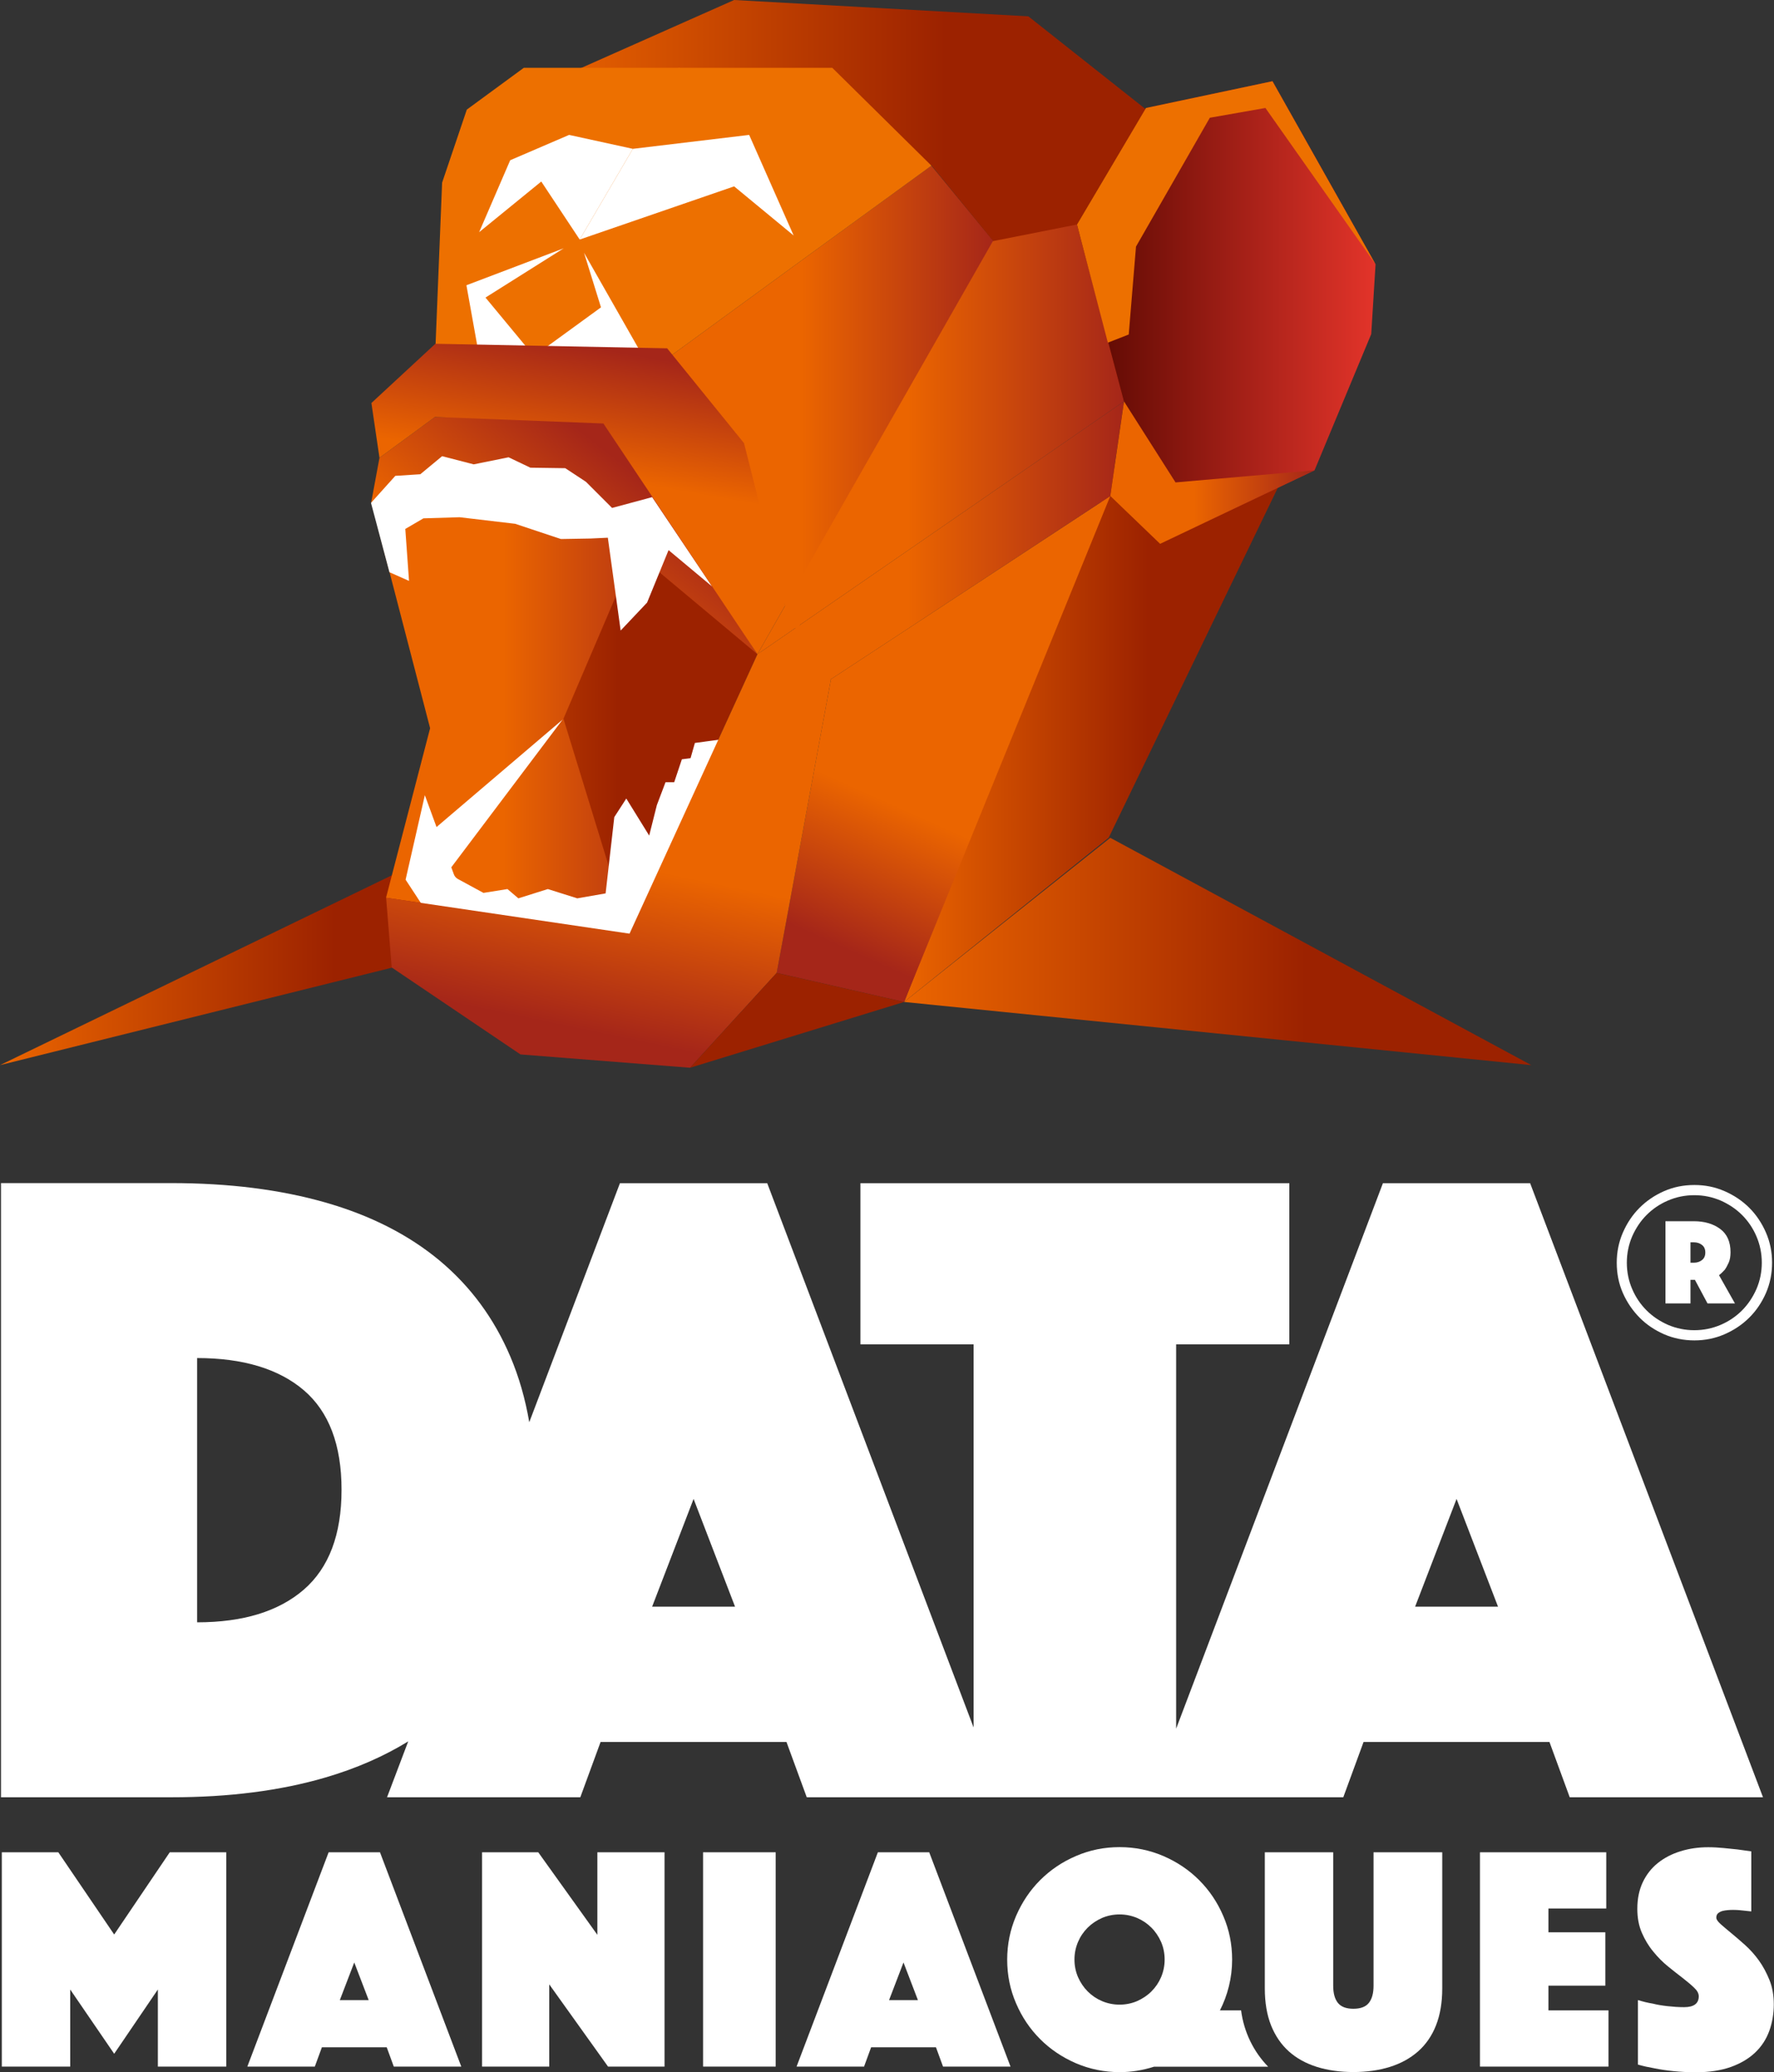 <?xml version="1.0" encoding="UTF-8"?>
<svg id="uuid-dc592213-0e5a-4acf-ad6c-530981dcd309" data-name="Calque 1" xmlns="http://www.w3.org/2000/svg" xmlns:xlink="http://www.w3.org/1999/xlink" viewBox="0 0 175.87 205.35">
  <rect x="0" y="0" width="175.87" height="205.35" fill="#333333" stroke="none"/>
  <defs>
    <linearGradient id="uuid-aec7fe4e-0526-496f-98e6-ce9de1764c55" data-name="Nouvelle nuance de dégradé 3" x1="0" y1="93" x2="51.87" y2="93" gradientUnits="userSpaceOnUse">
      <stop offset="0" stop-color="#eb6500"/>
      <stop offset=".64" stop-color="#9c2200"/>
    </linearGradient>
    <linearGradient id="uuid-49530a14-66a5-41b0-8c5e-a4de5c55620b" data-name="Nouvelle nuance de dégradé 2" x1="66.23" y1="39.47" x2="98.57" y2="39.47" gradientUnits="userSpaceOnUse">
      <stop offset=".41" stop-color="#eb6500"/>
      <stop offset="1" stop-color="#a52619"/>
    </linearGradient>
    <linearGradient id="uuid-1a206ce7-7a76-4d6f-a687-5442b9dae248" data-name="Nouvelle nuance de dégradé 3" x1="89.63" y1="72.7" x2="127.4" y2="72.7" xlink:href="#uuid-aec7fe4e-0526-496f-98e6-ce9de1764c55"/>
    <linearGradient id="uuid-f74112b4-48b4-4deb-aad7-5c88e28d1a05" data-name="Nouvelle nuance de dégradé 2" x1="36.81" y1="68.39" x2="68.73" y2="68.39" xlink:href="#uuid-49530a14-66a5-41b0-8c5e-a4de5c55620b"/>
    <linearGradient id="uuid-37223528-e23d-4268-9865-20a0d129d0e4" data-name="Nouvelle nuance de dégradé 3" x1="36.81" y1="67.9" x2="75.09" y2="67.9" xlink:href="#uuid-aec7fe4e-0526-496f-98e6-ce9de1764c55"/>
    <linearGradient id="uuid-4990ac4c-491a-43a0-958b-5fcd7c0cd7d6" data-name="Nouvelle nuance de dégradé 3" x1="52.97" y1="19.89" x2="116.7" y2="19.89" xlink:href="#uuid-aec7fe4e-0526-496f-98e6-ce9de1764c55"/>
    <linearGradient id="uuid-72c525cd-6215-41a4-b347-2b6f5ec36f63" data-name="Nouvelle nuance de dégradé 2" x1="92.06" y1="69.83" x2="81.63" y2="93.06" xlink:href="#uuid-49530a14-66a5-41b0-8c5e-a4de5c55620b"/>
    <linearGradient id="uuid-f6130a26-f02b-4931-afda-668380ee50c5" data-name="Dégradé sans nom 17" x1="48.4" y1="65.29" x2="67.4" y2="40.97" gradientUnits="userSpaceOnUse">
      <stop offset=".17" stop-color="#eb6500"/>
      <stop offset=".76" stop-color="#a52619"/>
    </linearGradient>
    <linearGradient id="uuid-b1c8bd1e-6de8-4b17-9bf3-aae371cf5127" data-name="Nouvelle nuance de dégradé 2" x1="75.09" y1="43.54" x2="111.43" y2="43.54" xlink:href="#uuid-49530a14-66a5-41b0-8c5e-a4de5c55620b"/>
    <linearGradient id="uuid-676341a4-e1f5-45f2-b0a2-441d857e1897" data-name="Nouvelle nuance de dégradé 2" x1="75.09" y1="53.54" x2="111.43" y2="53.54" xlink:href="#uuid-49530a14-66a5-41b0-8c5e-a4de5c55620b"/>
    <linearGradient id="uuid-e8faa980-cc4d-455c-a9fe-ccfeb476125b" data-name="Nouvelle nuance de dégradé 2" x1="61.63" y1="73.51" x2="55.77" y2="101.67" xlink:href="#uuid-49530a14-66a5-41b0-8c5e-a4de5c55620b"/>
    <linearGradient id="uuid-e0b43938-2b89-497d-9008-26eb57b5a231" x1="136.37" y1="30.97" x2="106.77" y2="30.97" gradientUnits="userSpaceOnUse">
      <stop offset="0" stop-color="#e3342a"/>
      <stop offset="0" stop-color="#e3342a"/>
      <stop offset="1" stop-color="#560700"/>
    </linearGradient>
    <linearGradient id="uuid-db7c68ea-54fe-4b8a-9f73-ab99aeb3745c" data-name="Nouvelle nuance de dégradé 2" x1="110.07" y1="46.84" x2="130.32" y2="46.84" xlink:href="#uuid-49530a14-66a5-41b0-8c5e-a4de5c55620b"/>
    <linearGradient id="uuid-b91568c2-8a6b-4764-b879-344dcbfdafa1" data-name="Nouvelle nuance de dégradé 3" x1="89.63" y1="94.3" x2="151.81" y2="94.3" xlink:href="#uuid-aec7fe4e-0526-496f-98e6-ce9de1764c55"/>
    <linearGradient id="uuid-2eb3968d-2b6c-4b1b-9f93-20a4def05592" data-name="Nouvelle nuance de dégradé 3" x1="87.61" y1="82.12" x2="79.39" y2="101.69" xlink:href="#uuid-aec7fe4e-0526-496f-98e6-ce9de1764c55"/>
    <linearGradient id="uuid-332e5ea0-f268-4662-be86-ad1042119cde" data-name="Nouvelle nuance de dégradé 2" x1="56.34" y1="55.55" x2="60.03" y2="34.65" xlink:href="#uuid-49530a14-66a5-41b0-8c5e-a4de5c55620b"/>
  </defs>
  <g>
    <path d="M151.7,117.26h-14.6l-20.5,54.06v-38.09h11.22v-15.97h-42.52v15.97h11.22v37.97l-20.46-53.94h-14.6l-8.99,23.69c-.4-2.33-1.02-4.49-1.87-6.49-1.61-3.8-3.96-6.98-7.03-9.54-3.07-2.55-6.84-4.47-11.32-5.75s-9.57-1.92-15.28-1.92H.1v60.87h16.88c5.72,0,10.81-.65,15.28-1.96,3.07-.9,5.8-2.1,8.21-3.58l-2.1,5.54h19.16l2.01-5.48h18.43l2.01,5.48h53.19l2.01-5.48h18.43l2.01,5.48h19.16l-23.09-60.87ZM30.12,157.54c-2.5,2.16-6.02,3.24-10.58,3.24v-26.19c4.56,0,8.09,1.07,10.58,3.19,2.49,2.13,3.74,5.42,3.74,9.86s-1.25,7.74-3.74,9.9ZM64.65,159.23l4.11-10.68,4.11,10.68h-8.21ZM140.29,159.23l4.11-10.68,4.11,10.68h-8.21Z" fill="#fff"/>
    <path d="M123.04,199.24h-2.1c.38-.74.68-1.54.89-2.39.21-.85.32-1.73.32-2.64,0-1.53-.29-2.97-.88-4.33-.58-1.36-1.38-2.54-2.39-3.55-1.01-1.01-2.19-1.8-3.55-2.39-1.36-.58-2.8-.88-4.33-.88s-2.97.29-4.33.88c-1.36.58-2.54,1.38-3.55,2.39s-1.8,2.19-2.39,3.55c-.58,1.36-.88,2.8-.88,4.33s.29,2.97.88,4.33c.58,1.36,1.38,2.54,2.39,3.55,1.01,1.01,2.19,1.8,3.55,2.39,1.36.58,2.8.88,4.33.88,1.15,0,2.28-.18,3.41-.54h11.31c-1.44-1.48-2.4-3.42-2.68-5.57ZM115.11,195.94c-.23.54-.55,1.01-.96,1.42-.4.4-.88.72-1.42.96-.54.23-1.12.35-1.74.35s-1.19-.12-1.74-.35c-.54-.23-1.01-.55-1.42-.96-.4-.4-.72-.88-.96-1.42-.23-.54-.35-1.12-.35-1.74s.12-1.19.35-1.74c.23-.54.55-1.01.96-1.42.4-.4.88-.72,1.42-.96.54-.23,1.12-.35,1.74-.35s1.19.12,1.74.35c.54.23,1.01.55,1.42.96.4.4.72.88.96,1.42.23.54.35,1.12.35,1.74s-.12,1.19-.35,1.74Z" fill="#fff"/>
    <path d="M160.28,125.14c0-1.05.2-2.05.61-2.99.41-.94.96-1.76,1.65-2.45.69-.69,1.5-1.24,2.43-1.65.93-.41,1.94-.61,3.01-.61s2.05.2,2.99.61c.94.41,1.76.96,2.45,1.65.69.69,1.24,1.51,1.65,2.45.41.94.61,1.94.61,2.99s-.2,2.07-.61,3.01c-.41.93-.96,1.75-1.65,2.43-.69.69-1.51,1.24-2.45,1.65-.94.41-1.94.61-2.99.61s-2.07-.2-3.01-.61c-.93-.41-1.75-.96-2.43-1.65s-1.24-1.5-1.65-2.43c-.41-.93-.61-1.94-.61-3.01ZM161.28,125.14c0,.93.18,1.8.53,2.61.35.82.83,1.52,1.43,2.12s1.31,1.07,2.12,1.43c.82.35,1.69.53,2.61.53s1.79-.18,2.61-.53c.82-.35,1.52-.83,2.12-1.43s1.07-1.31,1.43-2.12c.35-.82.53-1.69.53-2.61s-.18-1.79-.53-2.61c-.35-.82-.83-1.52-1.43-2.12s-1.31-1.07-2.12-1.43c-.82-.35-1.69-.53-2.61-.53s-1.8.18-2.61.53c-.82.35-1.52.83-2.12,1.43s-1.07,1.31-1.43,2.12c-.35.82-.53,1.69-.53,2.61ZM165.12,121.03h2.8c1.05,0,1.92.25,2.61.76.69.51,1.03,1.28,1.03,2.31,0,.42-.06.76-.18,1.03-.12.27-.25.51-.39.71-.22.24-.41.42-.57.54l1.58,2.8h-2.72l-1.25-2.34h-.44v2.34h-2.48v-8.16ZM167.59,125.14h.35c.31,0,.57-.09.79-.26.22-.17.33-.42.33-.75s-.11-.58-.33-.75c-.22-.17-.48-.26-.79-.26h-.35v2.01Z" fill="#fff"/>
    <path d="M.18,183.57h5.6l5.54,8.15,5.51-8.15h5.6v21.24h-6.78v-7.64l-4.33,6.37-4.36-6.37v7.64H.18v-21.24Z" fill="#fff"/>
    <path d="M32.57,183.57h5.1l8.06,21.24h-6.69l-.7-1.91h-6.43l-.7,1.91h-6.69l8.06-21.24ZM36.55,198.22l-1.43-3.73-1.43,3.73h2.87Z" fill="#fff"/>
    <path d="M47.79,183.57h5.57l5.86,8.18v-8.18h6.66v21.24h-5.6l-5.83-8.15v8.15h-6.66v-21.24Z" fill="#fff"/>
    <path d="M69.7,183.57h7.2v21.24h-7.2v-21.24Z" fill="#fff"/>
    <path d="M87.02,183.57h5.1l8.06,21.24h-6.69l-.7-1.91h-6.43l-.7,1.91h-6.69l8.06-21.24ZM91,198.22l-1.43-3.73-1.43,3.73h2.87Z" fill="#fff"/>
    <path d="M134.18,205.35c-1.34,0-2.55-.17-3.63-.51-1.08-.34-2.01-.85-2.77-1.53-.76-.68-1.35-1.54-1.77-2.58-.41-1.04-.62-2.26-.62-3.66v-13.5h6.78v13.22c0,.74.15,1.31.46,1.7.31.39.82.59,1.54.59s1.24-.2,1.54-.59c.31-.39.46-.96.46-1.7v-13.22h6.81v13.5c0,1.4-.21,2.62-.62,3.66-.41,1.04-1.01,1.9-1.78,2.58-.78.68-1.7,1.19-2.79,1.53-1.08.34-2.29.51-3.63.51Z" fill="#fff"/>
    <path d="M146.73,183.57h12.51v5.57h-5.73v2.36h5.64v5.29h-5.64v2.45h5.95v5.57h-12.74v-21.24Z" fill="#fff"/>
    <path d="M162.4,198.22c.47.15.96.27,1.46.35.42.11.91.19,1.45.25.54.06,1.09.1,1.64.1.98,0,1.46-.36,1.46-1.08,0-.28-.15-.56-.45-.84-.3-.29-.67-.6-1.13-.96-.46-.35-.95-.74-1.47-1.16-.52-.42-1.01-.91-1.46-1.47-.46-.55-.83-1.17-1.13-1.86-.3-.69-.45-1.48-.45-2.37,0-1,.18-1.88.54-2.64.36-.76.86-1.4,1.5-1.91s1.39-.9,2.24-1.16c.86-.27,1.78-.4,2.75-.4.51,0,1.02.03,1.53.08.51.05.97.1,1.37.14.47.06.92.13,1.37.19v5.95c-.17-.02-.36-.04-.57-.06-.17-.02-.36-.04-.57-.06-.21-.02-.44-.03-.67-.03-.13,0-.29,0-.48.02-.19.01-.37.04-.54.08-.17.04-.32.12-.45.22-.13.11-.19.25-.19.45,0,.17.14.38.43.64s.64.55,1.05.89c.41.34.87.73,1.37,1.18.5.45.96.96,1.37,1.53.41.57.76,1.22,1.05,1.94.29.72.43,1.53.43,2.42s-.15,1.81-.45,2.63c-.3.82-.76,1.53-1.39,2.13-.63.6-1.43,1.08-2.4,1.43-.98.35-2.13.53-3.47.53-.81,0-1.56-.04-2.24-.11-.69-.07-1.3-.16-1.83-.27-.62-.11-1.18-.23-1.69-.38v-6.37Z" fill="#fff"/>
  </g>
  <g>
    <polygon points="0 105.56 45.53 94.24 51.87 80.44 0 105.56" fill="url(#uuid-aec7fe4e-0526-496f-98e6-ce9de1764c55)"/>
    <polygon points="98.57 23.99 92.34 16.42 66.23 35.46 79 62.51 98.57 23.99" fill="url(#uuid-49530a14-66a5-41b0-8c5e-a4de5c55620b)"/>
    <polygon points="110.6 46.09 127.4 46.85 109.91 83.03 89.63 99.3 110.6 46.09" fill="url(#uuid-1a206ce7-7a76-4d6f-a687-5442b9dae248)"/>
    <polygon points="36.81 49.75 42.64 72.17 38.27 88.97 62.41 92.53 68.73 57.53 63.87 51.21 58.2 47.97 50.26 45.37 46.21 44.24 38.75 46.83 36.81 49.75" fill="url(#uuid-f74112b4-48b4-4deb-aad7-5c88e28d1a05)"/>
    <polygon points="36.81 49.75 39.08 45.7 47.02 43.27 60.31 46.83 64.36 50.07 75.09 64.84 62.41 92.53 55.86 71.23 63.87 52.51 56.74 48.62 45.4 44.73 40.86 46.83 36.81 49.75" fill="url(#uuid-37223528-e23d-4268-9865-20a0d129d0e4)"/>
    <polygon points="52.97 8.8 72.78 0 101.95 1.62 116.7 13.29 111.43 39.78 92.32 16.36 52.97 8.8" fill="url(#uuid-4990ac4c-491a-43a0-958b-5fcd7c0cd7d6)"/>
    <polygon points="82.38 67.31 77 96.42 89.63 99.3 110.07 49.16 82.38 67.31" fill="url(#uuid-72c525cd-6215-41a4-b347-2b6f5ec36f63)"/>
    <polygon points="37.62 45.37 36.81 49.75 39.4 47.16 41.51 47.81 43.94 45.54 46.69 46.67 50.26 45.37 52.69 47.81 55.61 46.51 56.26 50.07 60.14 52.34 75.09 64.84 60.14 41.49 43.13 41.32 37.62 45.37" fill="url(#uuid-f6130a26-f02b-4931-afda-668380ee50c5)"/>
    <polygon points="67.4 6.72 51.93 6.72 46.28 10.86 43.83 18.1 43.16 34.67 54.47 35 57.84 24.3 67.4 6.72" fill="#ed7000"/>
    <polygon points="53.39 34.68 57.43 24.04 67.27 6.72 82.51 6.72 92.34 16.42 66.23 35.46 53.39 34.68" fill="#ed7000"/>
    <polygon points="111.43 39.78 75.09 64.84 98.43 23.9 106.77 22.25 111.43 39.78" fill="url(#uuid-b1c8bd1e-6de8-4b17-9bf3-aae371cf5127)"/>
    <polygon points="111.43 39.78 110.07 49.16 82.38 67.31 75.09 64.84 111.43 39.78" fill="url(#uuid-676341a4-e1f5-45f2-b0a2-441d857e1897)"/>
    <g>
      <polyline points="70.59 58.12 64.65 49.27 60.68 50.34 58.09 47.75 56.04 46.4 52.58 46.35 50.42 45.32 46.96 46.02 43.83 45.21 41.67 47 39.19 47.16 36.78 49.84 38.61 56.71 40.55 57.57 40.18 52.42 41.98 51.37 45.56 51.26 51.07 51.91 55.61 53.42 58.52 53.37 60.26 53.29 61.53 62.49 64.15 59.72 66.28 54.52 70.59 58.12" fill="#fff"/>
      <path d="M42.12,78.8l-1.91,8.38,1.54,2.35,2.51,1.38,5.51.43,4.21.22,5.27,1.3,3.89.73,2.51-7.21,6.64-13.21-3.4.46-.43,1.51-.86.11-.76,2.27h-.86l-.86,2.27-.76,3.02-2.27-3.67-1.19,1.84-.86,7.56-2.81.49-2.92-.92-2.92.92-1.08-.92-2.38.38-2.54-1.38c-.18-.1-.32-.26-.39-.45l-2.88-7.85Z" fill="#fff"/>
      <polygon points="57.47 23.74 72.78 18.47 78.68 23.34 74.27 13.37 62.74 14.75 57.47 23.74" fill="#fff"/>
      <polygon points="62.74 14.75 56.42 13.37 50.58 15.88 47.5 23.01 53.66 17.99 57.47 23.74 62.74 14.75" fill="#fff"/>
      <polygon points="57.9 25.05 63.35 34.62 54.04 34.49 59.58 30.46 57.9 25.05" fill="#fff"/>
      <polygon points="52.23 34.44 48.13 29.49 55.88 24.61 46.24 28.27 47.32 34.28 52.23 34.44" fill="#fff"/>
      <polygon points="42.66 82.49 55.77 71.32 43.99 86.95 42.66 82.49" fill="#fff"/>
    </g>
    <polygon points="38.28 88.97 38.83 95.88 51.6 104.5 68.41 105.82 77 96.42 82.38 67.31 79 62.51 75.09 64.84 62.41 92.53 38.28 88.97" fill="url(#uuid-e8faa980-cc4d-455c-a9fe-ccfeb476125b)"/>
    <polygon points="106.77 22.25 113.61 10.7 126.15 8.05 136.37 26.2 135.94 33.11 130.32 46.61 115.01 53.9 110.07 49.16 111.43 39.78 106.77 22.25" fill="url(#uuid-e0b43938-2b89-497d-9008-26eb57b5a231)"/>
    <polygon points="109.83 33.96 106.77 22.25 113.61 10.7 126.15 8.05 136.37 26.2 125.45 10.7 119.94 11.67 112.62 24.44 111.9 33.15 109.83 33.96" fill="#ed7000"/>
    <polygon points="111.43 39.78 116.54 47.81 130.32 46.61 115.01 53.9 110.07 49.16 111.43 39.78" fill="url(#uuid-db7c68ea-54fe-4b8a-9f73-ab99aeb3745c)"/>
    <polyline points="89.63 99.3 151.81 105.56 110.07 83.03" fill="url(#uuid-b91568c2-8a6b-4764-b879-344dcbfdafa1)"/>
    <polygon points="89.63 99.3 68.41 105.82 77 96.42 89.63 99.3" fill="url(#uuid-2eb3968d-2b6c-4b1b-9f93-20a4def05592)"/>
    <polygon points="75.09 64.84 59.82 41.97 43.13 41.32 37.62 45.37 36.82 39.94 43.16 34.07 66.14 34.52 73.76 43.92 77.83 60.03 75.09 64.84" fill="url(#uuid-332e5ea0-f268-4662-be86-ad1042119cde)"/>
  </g>
</svg>
